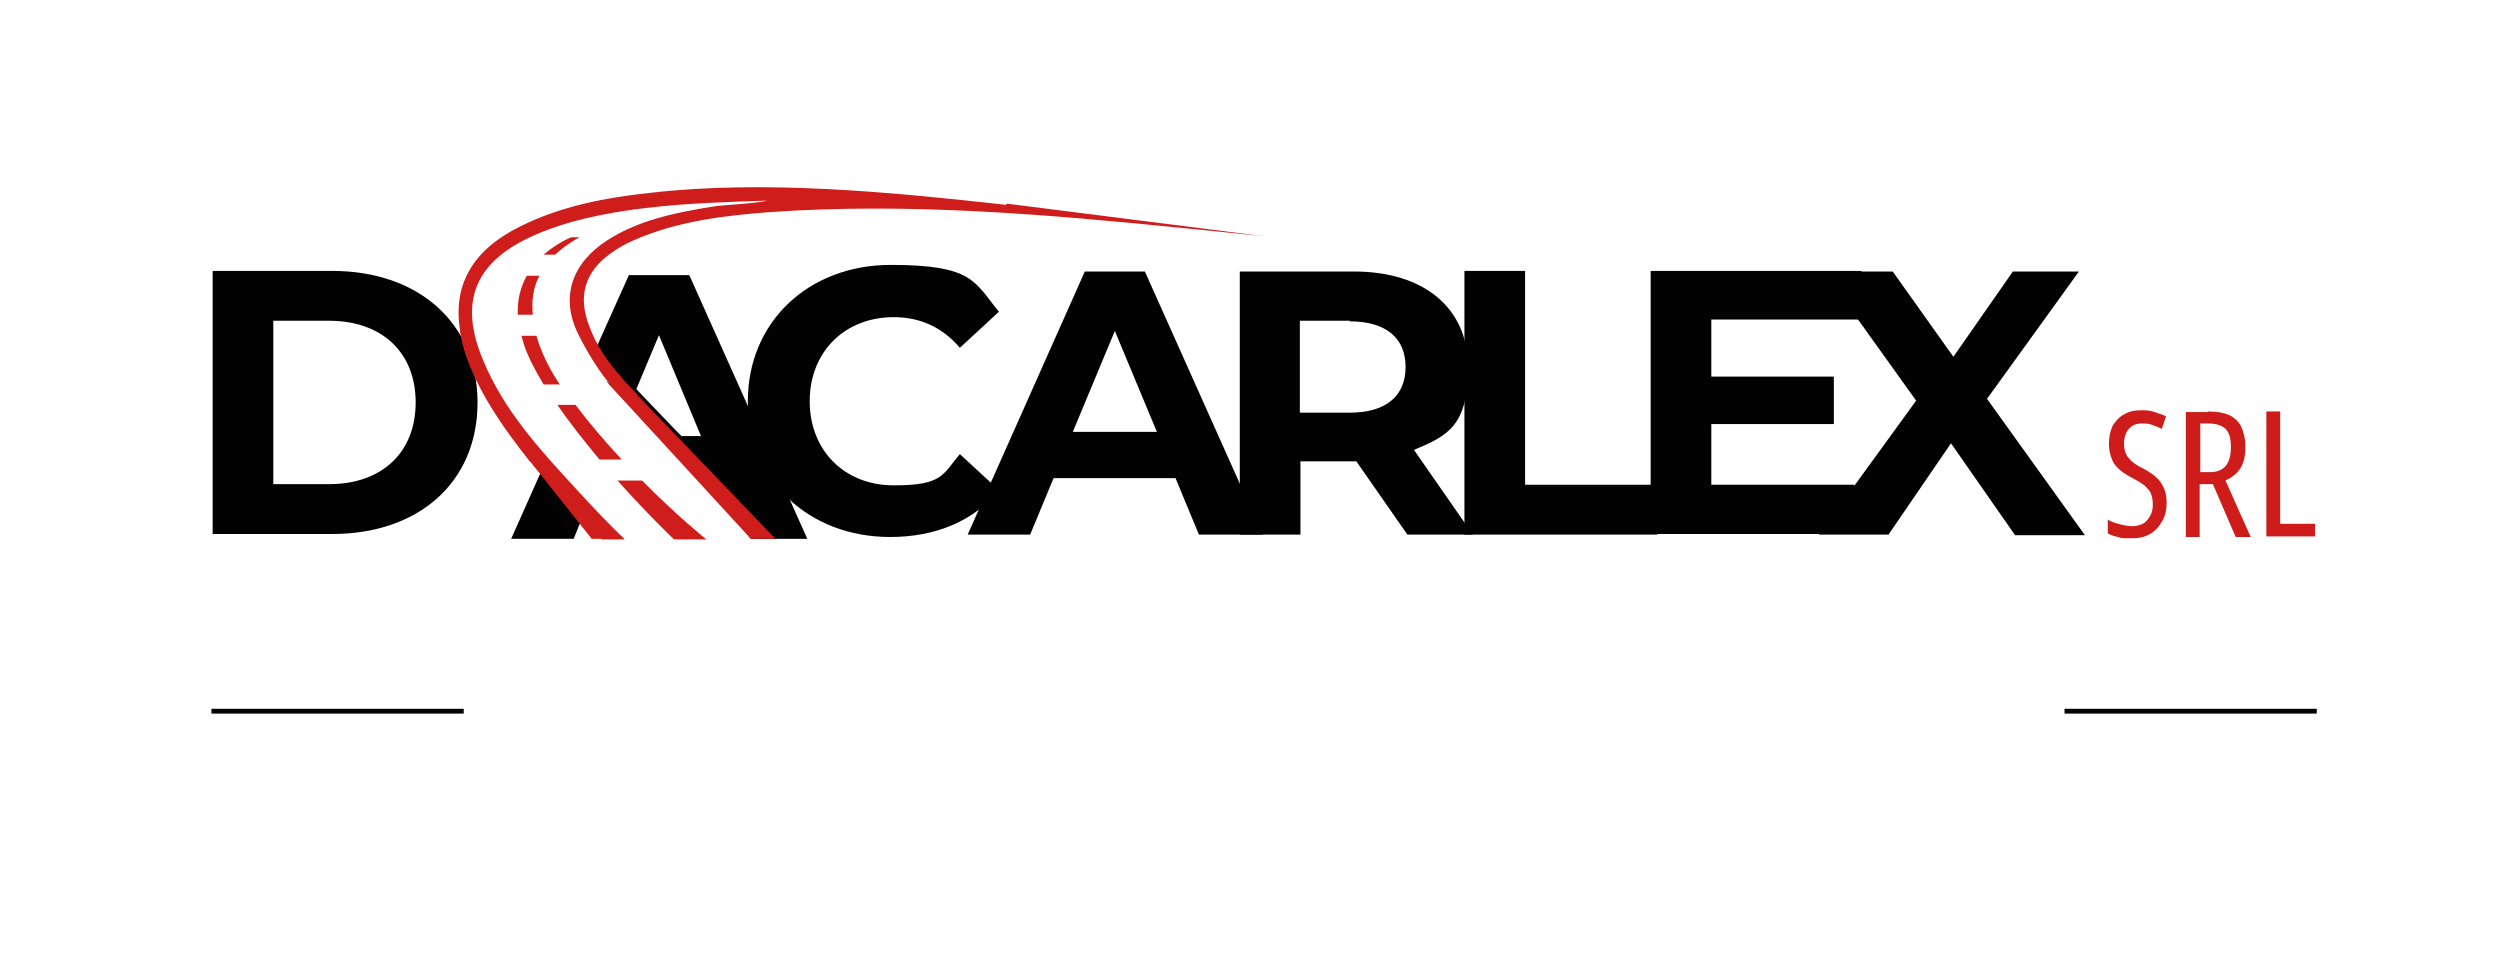 <?xml version="1.0" encoding="UTF-8"?>
<svg id="Capa_1" xmlns="http://www.w3.org/2000/svg" viewBox="0 0 416.2 160.5">
  <defs>
    <style>
      .cls-1 { fill: none; stroke: #020202; stroke-dasharray: 42; stroke-miterlimit: 10; stroke-width: .8px; }
      .cls-2 { fill: #ce1c1a; }
      .cls-3 { fill: #020202; }
      .cls-4 { fill: #cf1d1c; }
    </style>
  </defs>
  <path class="cls-3" d="M35.4,45.1h19.9c14.3,0,24.2,8.6,24.2,21.9s-9.8,21.9-24.2,21.9h-19.9v-43.8ZM54.8,80.6c8.7,0,14.4-5.2,14.4-13.6s-5.7-13.6-14.4-13.6h-9.3v27.2h9.3Z"/>
  <path class="cls-3" d="M124.5,66.8c0-13.2,10.1-22.7,23.8-22.7s13.9,2.8,18,7.8l-6.5,6c-2.9-3.4-6.6-5.1-11-5.1-8.2,0-14,5.8-14,14s5.8,14,14,14,8.1-1.8,11-5.2l6.5,6c-4.1,5.1-10.5,7.8-18.1,7.8-13.6,0-23.7-9.5-23.7-22.7Z"/>
  <path class="cls-3" d="M195.8,79.6h-20.4l-3.9,9.4h-10.4l19.5-43.8h10l19.6,43.8h-10.6l-3.9-9.4ZM192.6,71.9l-7-16.8-7,16.8h13.9Z"/>
  <path class="cls-3" d="M234.3,89l-8.5-12.2h-9.3v12.2h-10.1v-43.8h19c11.7,0,19,6.1,19,15.9s-3.3,11.4-9,13.8l9.8,14.1h-10.9ZM224.7,53.4h-8.3v15.3h8.3c6.2,0,9.3-2.9,9.3-7.6s-3.1-7.6-9.3-7.6Z"/>
  <path class="cls-3" d="M243.8,45.1h10.1v35.6h22v8.3h-32.1v-43.8Z"/>
  <path class="cls-3" d="M308.7,80.8v8.1h-33.9v-43.8h35.1v8.1h-25v9.5h20.4v7.9h-20.4v10.1h23.9Z"/>
  <path class="cls-3" d="M335.4,89l-10.6-15.2-10.4,15.2h-11.6l16.2-22.3-15.4-21.5h11.5l10.1,14.2,9.9-14.2h11l-15.3,21.2,16.3,22.7h-11.7Z"/>
  <path class="cls-3" d="M97.8,83.6c-.3-.3-.6-.6-1-.8-.5-.4-.4-.4-.3-.3-1.3-1.2-3.1-2.1-4.4-3.1-.7-.5-1.2-1-1.7-1.6l-5.3,11.9h10.4l2.4-5.9s0,0-.1-.1Z"/>
  <path class="cls-3" d="M114.7,45.8h-10l-6.2,13.8c1.6.7,2.9,1.8,3.7,3.2,1.4.8,2.4,2.1,3.1,3.5l4.4-10.5,7,16.8h-5.6c.4.4.8.8,1.2,1.2.9,1,1.5,2.1,1.9,3.2.4,1,2.3,2.1,2.3,3.3h3.4l5.5,9.4h9l-19.6-43.8Z"/>
  <g>
    <path class="cls-2" d="M360.7,83.6c0,1.2-.2,2.2-.7,3.1-.5.9-1.1,1.6-1.9,2.1s-1.8.8-2.9.8-1.1,0-1.6,0c-.5,0-1-.2-1.4-.3-.5-.1-.9-.3-1.3-.5v-2.3c.6.4,1.3.6,2.1.8.8.2,1.5.3,2.1.3s1.3-.2,1.8-.5c.5-.3.8-.8,1.1-1.3.3-.5.4-1.2.4-1.8s-.1-1.3-.3-1.8c-.2-.5-.6-.9-1-1.3-.5-.4-1.1-.8-1.9-1.2-.6-.3-1.2-.7-1.7-1-.5-.4-.9-.7-1.3-1.2-.4-.4-.6-1-.8-1.6-.2-.6-.3-1.3-.3-2.1,0-1.1.2-2,.6-2.9.5-.8,1.1-1.5,1.9-1.9.8-.5,1.7-.7,2.8-.7.8,0,1.5,0,2.3.3s1.3.4,1.9.7l-.7,2.1c-.6-.3-1.2-.5-1.7-.7-.6-.2-1.1-.2-1.6-.2s-1.2.1-1.6.4c-.5.3-.8.7-1,1.1-.2.5-.4,1-.4,1.7s.1,1.3.3,1.8c.2.5.6.9,1,1.3s1.1.8,1.9,1.2c.9.5,1.7,1,2.2,1.5.6.5,1,1.2,1.3,1.9.3.7.4,1.5.4,2.4Z"/>
    <path class="cls-2" d="M367.6,68.5c1.4,0,2.6.2,3.5.6.9.4,1.6,1.1,2,1.9.4.9.7,1.9.7,3.3s-.1,1.8-.3,2.5c-.2.7-.6,1.4-1.1,1.9-.5.5-1.1.9-1.9,1.3l4.2,9.4h-2.5l-3.8-8.8h-2.2v8.8h-2.3v-20.8h3.6ZM367.6,70.5h-1.3v8.1h1.6c1.1,0,2-.3,2.6-1,.6-.7.9-1.7.9-3.2s-.3-2.4-.9-3c-.6-.6-1.6-.9-2.9-.9Z"/>
    <path class="cls-2" d="M377.3,89.3v-20.8h2.3v18.7h5.8v2.1h-8.1Z"/>
  </g>
  <polygon class="cls-3" points="100.9 63.4 121.8 85.1 125.8 83 112.6 71.9 100.9 63.4"/>
  <polyline class="cls-3" points="129.7 89.6 125 89.7 100.2 58.8"/>
  <path class="cls-4" d="M76.6,54.7s-.2,8.7,14.1,25"/>
  <polyline class="cls-3" points="100.9 63.4 125.3 89.6 134.3 89.6 108.8 70.9"/>
  <path class="cls-4" d="M167.5,34.1c-19-2.1-40.1-4.2-59.2-2-7.5.8-14.9,2.2-21.7,5.6-9.5,4.7-12.4,12.1-8.7,22.1.6,1.6,1.3,3.3,2.2,4.7,2.6,4.1,5.2,8,8,12.2,0,0,0,0,0,0,.4.3.7.6,1,1,1.2,1.5,2.4,3,3.6,4.5.7.6,1.4,1.1,2.1,1.7,1.3,1.1,4.4,4.6,5.4,5.9h3.8c-2.3-2.2-6.2-6.3-7.9-8.2-6.1-6.6-12.2-13.2-15.7-21.7-3.9-9.3-1.6-15.9,7.6-20.3,11.3-5.4,27.5-5.8,39.7-6.2-1.7.5-7.4.7-9.1,1-6.1,1-12.2,2.2-17.5,5.6-5.9,3.8-7.9,9.5-4.8,15.7,1.9,3.8,4.3,7.6,7.3,10.5.6-.3,1.3-.4,2-.4s.3,0,.5,0c0-.1-.1-.2-.2-.3-2.4-2.5-4.4-4.9-5.6-6.8-.9-1.4-1.6-2.8-2.2-4.4-1.9-4.9-.8-8.9,3.4-12,1.2-.9,2.6-1.7,4-2.3,7.3-3.2,15-4.1,22.8-4.7,23.1-1.6,46.1.4,69,2.7,4.3.4,8.6.9,12.9,1.3l-42.6-5.4Z"/>
  <polygon class="cls-4" points="86.2 74.2 98.5 89.7 103.9 89.7 86.2 74.2"/>
  <polyline class="cls-4" points="101.3 63.9 125 89.7 129.1 89.7 104.4 64"/>
  <g>
    <path class="cls-4" d="M89.3,55.9h-2.5c.1.4.3.9.4,1.4.7,2.1,1.9,4.4,3.3,6.7h2.7c-1.1-1.6-2.9-4.6-3.9-8.1Z"/>
    <path class="cls-4" d="M95.8,67.4h-3c2.1,3.1,4.6,6.2,7,9.1h3.7c-2.6-2.8-5.2-5.8-7.7-9.1Z"/>
    <path class="cls-4" d="M96.5,39.5h-1.4s-2.3.9-4.6,2.9h1.9c1.1-1,2.4-2,4.1-2.9Z"/>
    <path class="cls-4" d="M89.8,45.9h-2.1c-1,1.8-1.6,3.9-1.5,6.5h2.5c-.2-2.2,0-4.4,1.1-6.5Z"/>
    <path class="cls-4" d="M106.9,80h-4.1c5.1,5.7,9.4,9.8,9.4,9.8h5.4s-4.8-3.8-10.7-9.8Z"/>
  </g>
  <g>
    <!-- small caption shapes omitted for brevity in UI -->
  </g>
  <line class="cls-1" x1="35.2" y1="118.4" x2="77.2" y2="118.4"/>
  <line class="cls-1" x1="343.7" y1="118.4" x2="385.7" y2="118.4"/>
</svg>


